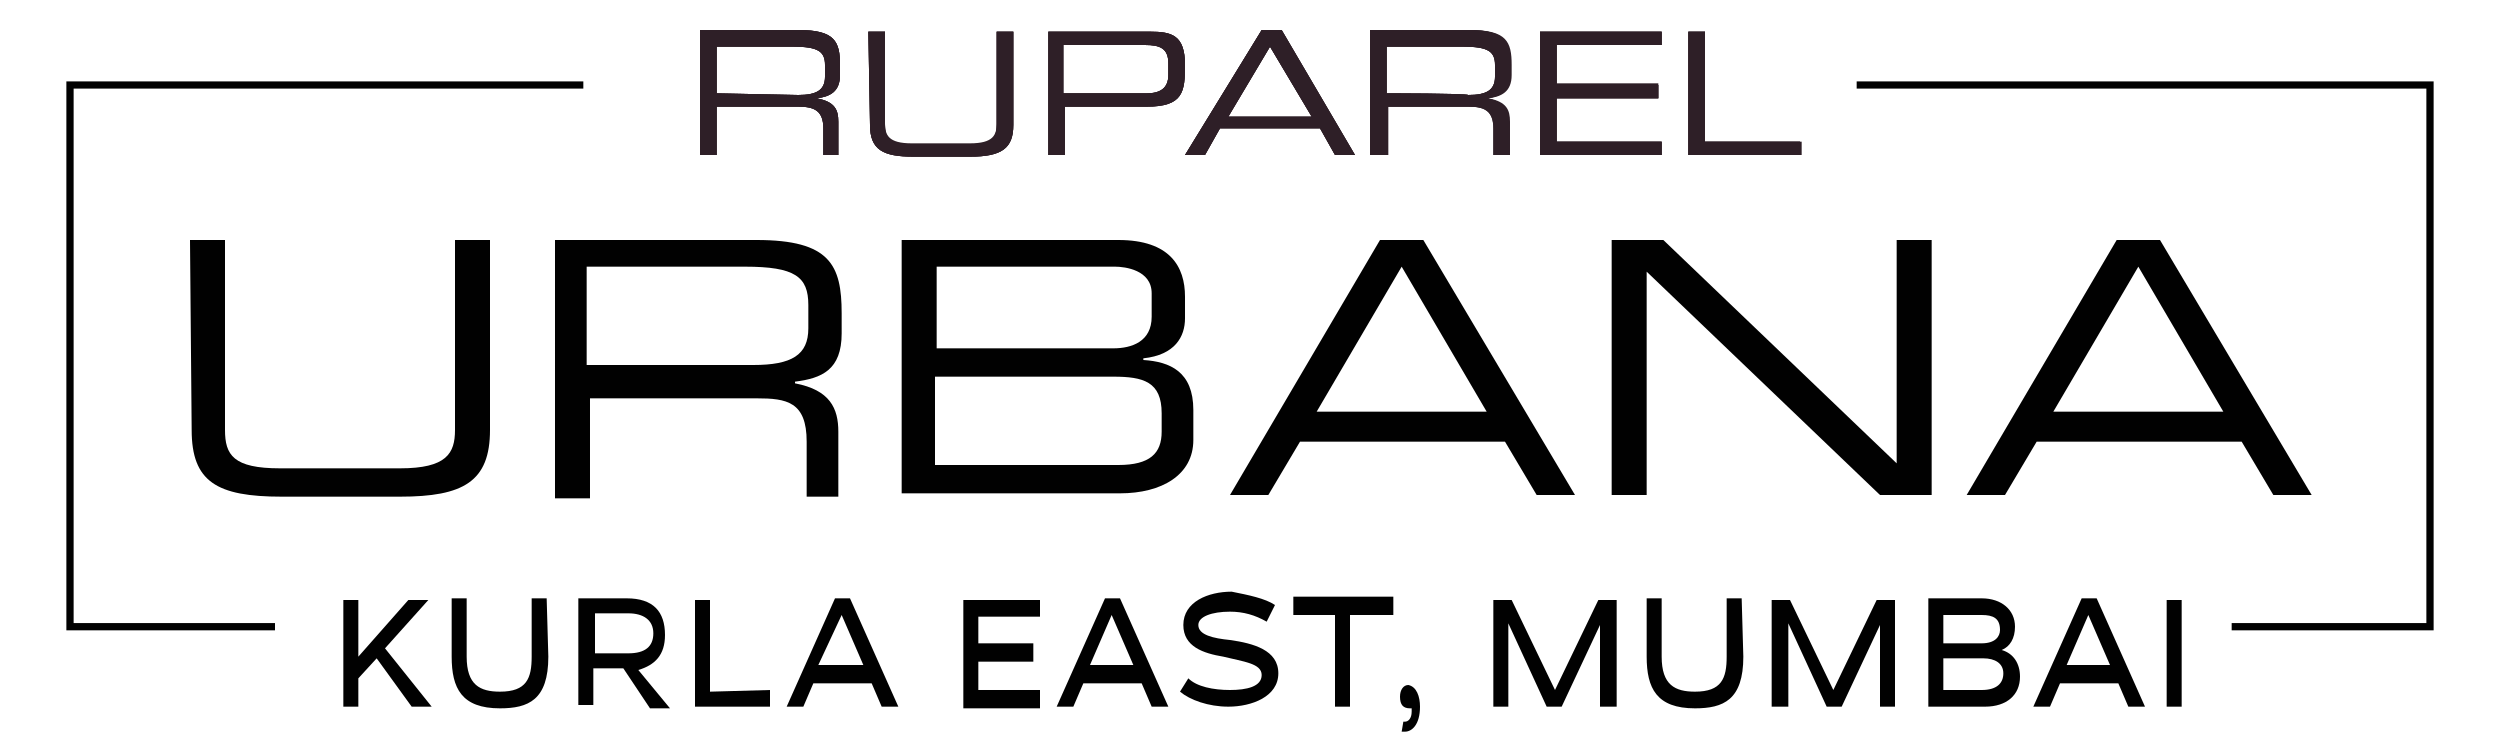 <?xml version="1.0" encoding="utf-8"?>
<!-- Generator: Adobe Illustrator 25.4.1, SVG Export Plug-In . SVG Version: 6.00 Build 0)  -->
<svg version="1.1" id="Layer_1" xmlns="http://www.w3.org/2000/svg" xmlns:xlink="http://www.w3.org/1999/xlink" x="0px" y="0px"
	 viewBox="0 0 150 45" style="enable-background:new 0 0 150 45;" xml:space="preserve">
<style type="text/css">
	.st0{fill:#2E1F27;}
	.st1{fill:#010101;}
	.st2{fill:none;stroke:#010101;stroke-width:0.436;stroke-miterlimit:10;}
</style>
<g>
	<g>
		<g>
			<path class="st0" d="M43,5.6V2.8h4.6c1.5,0,1.9,0.3,1.9,1.1v0.7c0,0.8-0.5,1.1-1.6,1.1L43,5.6L43,5.6z M42,9.3h1V6.4h4.9
				c0.9,0,1.5,0.2,1.5,1.3v1.6h0.9V7.3c0-0.7-0.2-1.2-1.3-1.4l0,0c0.8-0.1,1.4-0.4,1.4-1.4V3.9c0-1.4-0.3-2.1-2.5-2.1H42L42,9.3
				L42,9.3z"/>
			<path class="st0" d="M52.2,7.5c0,1.5,0.8,1.9,2.6,1.9h3.4c1.9,0,2.6-0.5,2.6-1.9V1.9h-1v5.5c0,0.7-0.2,1.2-1.6,1.2h-3.5
				c-1.4,0-1.6-0.5-1.6-1.2V1.9h-1L52.2,7.5L52.2,7.5z"/>
			<path class="st0" d="M70.1,4.5c0,0.8-0.5,1.1-1.3,1.1h-5V2.7h4.9c0.9,0,1.4,0.2,1.4,1.1V4.5L70.1,4.5z M62.9,9.3h1V6.4h4.9
				c2.2,0,2.3-0.9,2.3-2.5c0-1.8-0.8-2-2.1-2h-6.1L62.9,9.3L62.9,9.3z"/>
			<path class="st0" d="M78.7,7h-5l2.5-4.2L78.7,7z M71.1,9.3h1.2l0.9-1.6h6l0.9,1.6h1.2l-4.4-7.5h-1.2L71.1,9.3z"/>
			<path class="st0" d="M83.2,5.6V2.8h4.6c1.5,0,1.9,0.3,1.9,1.1v0.7c0,0.8-0.5,1.1-1.6,1.1C88,5.6,83.2,5.6,83.2,5.6z M82.3,9.3h1
				V6.4h4.9c0.9,0,1.5,0.2,1.5,1.3v1.6h0.9V7.3c0-0.7-0.2-1.2-1.3-1.4l0,0c0.8-0.1,1.4-0.4,1.4-1.4V3.9c0-1.4-0.3-2.1-2.5-2.1h-6
				v7.5L82.3,9.3L82.3,9.3z"/>
			<polygon class="st0" points="92.4,9.3 99.7,9.3 99.7,8.5 93.4,8.5 93.4,5.9 99.5,5.9 99.5,5 93.4,5 93.4,2.7 99.7,2.7 99.7,1.9 
				92.4,1.9 			"/>
			<polygon class="st0" points="101.3,9.3 108.1,9.3 108.1,8.5 102.3,8.5 102.3,1.9 101.3,1.9 			"/>
			<path class="st0" d="M43,5.6V2.8h4.6c1.5,0,1.9,0.3,1.9,1.1v0.7c0,0.8-0.5,1.1-1.6,1.1L43,5.6L43,5.6z M42,9.3h1V6.4h4.9
				c0.9,0,1.5,0.2,1.5,1.3v1.6h0.9V7.3c0-0.7-0.2-1.2-1.3-1.4l0,0c0.8-0.1,1.4-0.4,1.4-1.4V3.9c0-1.4-0.3-2.1-2.5-2.1h-5.9L42,9.3
				L42,9.3z"/>
			<path class="st0" d="M43,5.6V2.8h4.6c1.5,0,1.9,0.3,1.9,1.1v0.7c0,0.8-0.5,1.1-1.6,1.1L43,5.6L43,5.6z M42,9.3h1V6.4h4.9
				c0.9,0,1.5,0.2,1.5,1.3v1.6h0.9V7.3c0-0.7-0.2-1.2-1.3-1.4l0,0c0.8-0.1,1.4-0.4,1.4-1.4V3.9c0-1.4-0.3-2.1-2.5-2.1h-5.9L42,9.3
				L42,9.3z"/>
			<path class="st0" d="M52.2,7.5c0,1.5,0.8,1.9,2.6,1.9h3.4c1.9,0,2.6-0.5,2.6-1.9V1.9h-1v5.6c0,0.7-0.2,1.2-1.6,1.2h-3.5
				c-1.4,0-1.6-0.5-1.6-1.2V1.9h-1L52.2,7.5L52.2,7.5z"/>
			<path class="st0" d="M52.2,7.5c0,1.5,0.8,1.9,2.6,1.9h3.4c1.9,0,2.6-0.5,2.6-1.9V1.9h-1v5.6c0,0.7-0.2,1.2-1.6,1.2h-3.5
				c-1.4,0-1.6-0.5-1.6-1.2V1.9h-1L52.2,7.5L52.2,7.5z"/>
			<path class="st0" d="M70.1,4.5c0,0.8-0.5,1.1-1.3,1.1h-5V2.7h4.9c0.9,0,1.4,0.2,1.4,1.1V4.5L70.1,4.5z M62.9,9.3h1V6.4h4.9
				c2.2,0,2.3-0.9,2.3-2.5c0-1.8-0.8-2-2.1-2h-6.1L62.9,9.3L62.9,9.3z"/>
			<path class="st0" d="M70.1,4.5c0,0.8-0.5,1.1-1.3,1.1h-5V2.7h4.9c0.9,0,1.4,0.2,1.4,1.1V4.5L70.1,4.5z M62.9,9.3h1V6.4h4.9
				c2.2,0,2.3-0.9,2.3-2.5c0-1.8-0.8-2-2.1-2h-6.1L62.9,9.3L62.9,9.3z"/>
			<path class="st0" d="M78.7,7h-5l2.5-4.2L78.7,7z M71.1,9.3h1.2l0.9-1.6h6l0.9,1.6h1.2l-4.4-7.5h-1.2L71.1,9.3z"/>
			<path class="st0" d="M78.7,7h-5l2.5-4.2L78.7,7z M71.1,9.3h1.2l0.9-1.6h6l0.9,1.6h1.2l-4.4-7.5h-1.2L71.1,9.3z"/>
			<path class="st0" d="M83.2,5.6V2.8h4.6c1.5,0,1.9,0.3,1.9,1.1v0.7c0,0.8-0.5,1.1-1.6,1.1C88,5.6,83.2,5.6,83.2,5.6z M82.2,9.3h1
				V6.4h4.9c0.9,0,1.5,0.2,1.5,1.3v1.6h0.9V7.3c0-0.7-0.2-1.2-1.3-1.4l0,0c0.8-0.1,1.4-0.4,1.4-1.4V3.9c0-1.4-0.3-2.1-2.5-2.1h-5.9
				v7.5L82.2,9.3L82.2,9.3z"/>
			<path class="st0" d="M83.2,5.6V2.8h4.6c1.5,0,1.9,0.3,1.9,1.1v0.7c0,0.8-0.5,1.1-1.6,1.1C88,5.6,83.2,5.6,83.2,5.6z M82.2,9.3h1
				V6.4h4.9c0.9,0,1.5,0.2,1.5,1.3v1.6h0.9V7.3c0-0.7-0.2-1.2-1.3-1.4l0,0c0.8-0.1,1.4-0.4,1.4-1.4V3.9c0-1.4-0.3-2.1-2.5-2.1h-5.9
				v7.5L82.2,9.3L82.2,9.3z"/>
			<polygon class="st0" points="92.4,9.3 99.7,9.3 99.7,8.5 93.4,8.5 93.4,5.9 99.5,5.9 99.5,5.1 93.4,5.1 93.4,2.7 99.7,2.7 
				99.7,1.9 92.4,1.9 			"/>
			<polygon class="st0" points="92.4,9.3 99.7,9.3 99.7,8.5 93.4,8.5 93.4,5.9 99.5,5.9 99.5,5.1 93.4,5.1 93.4,2.7 99.7,2.7 
				99.7,1.9 92.4,1.9 			"/>
			<polygon class="st0" points="101.3,9.3 108,9.3 108,8.5 102.3,8.5 102.3,1.9 101.3,1.9 			"/>
			<polygon class="st0" points="101.3,9.3 108,9.3 108,8.5 102.3,8.5 102.3,1.9 101.3,1.9 			"/>
		</g>
	</g>
	<g>
		<path class="st1" d="M11.4,14.4h2.1v11.4c0,1.5,0.5,2.3,3.3,2.3h7.2c2.8,0,3.3-0.9,3.3-2.3V14.4h2.1v11.4c0,3.1-1.6,4-5.4,4h-7.1
			c-3.9,0-5.4-0.9-5.4-4L11.4,14.4L11.4,14.4z"/>
		<path class="st1" d="M33.2,14.4h12.2c4.4,0,5.1,1.5,5.1,4.4V20c0,2.2-1.2,2.7-2.8,2.9v0.1c2.1,0.4,2.6,1.5,2.6,2.9v3.9h-1.9v-3.3
			c0-2.4-1.2-2.6-3-2.6h-10v6h-2.1V14.4z M45.2,21.9c2.3,0,3.3-0.6,3.3-2.2v-1.4c0-1.7-0.8-2.3-3.8-2.3h-9.5v5.9
			C35.2,21.9,45.2,21.9,45.2,21.9z"/>
		<path class="st1" d="M54.1,14.4h13c3.1,0,4,1.6,4,3.4v1.3c0,1.1-0.6,2.2-2.5,2.4v0.1c1.6,0.1,3,0.7,3,3v1.8c0,2.1-1.9,3.2-4.4,3.2
			H54.1L54.1,14.4L54.1,14.4z M69.1,17.6c0-1.4-1.6-1.6-2.2-1.6H56.2v4.9h10.6c1.1,0,2.3-0.4,2.3-1.9V17.6L69.1,17.6z M69.7,24.8
			c0-1.9-1.1-2.2-2.9-2.2H56.1v5.3h11c1.9,0,2.6-0.7,2.6-2V24.8L69.7,24.8z"/>
		<path class="st1" d="M82.8,14.4h2.6l9.1,15.3h-2.3l-1.9-3.2H78l-1.9,3.2h-2.3L82.8,14.4z M84.1,16L79,24.7h10.2L84.1,16z"/>
		<path class="st1" d="M96.7,14.4h3.1l14,13.4V14.4h2.1v15.3h-3.1l-14-13.4v13.4h-2.1V14.4L96.7,14.4z"/>
		<path class="st1" d="M127,14.4h2.6l9.1,15.3h-2.3l-1.9-3.2h-12.3l-1.9,3.2h-2.3L127,14.4z M128.3,16l-5.1,8.7h10.2L128.3,16z"/>
	</g>
	<g>
		<path class="st1" d="M22.6,39.5l-1.1,1.2v1.7h-0.9v-6.4h0.9v3.4l3-3.4h1.2l-2.6,2.9l2.8,3.5h-1.2L22.6,39.5z"/>
		<path class="st1" d="M32.9,39.4c0,2.6-1.2,3.1-2.9,3.1c-2.3,0-2.9-1.2-2.9-3.1v-3.5H28v3.5c0,1.7,0.8,2.1,2,2.1
			c1.6,0,1.9-0.8,1.9-2.1v-3.5h0.9L32.9,39.4L32.9,39.4z"/>
		<path class="st1" d="M37.4,40.1h-1.8v2.2h-0.9v-6.4h2.9c1.6,0,2.3,0.8,2.3,2.2c0,1.2-0.6,1.8-1.6,2.1l1.9,2.3h-1.2L37.4,40.1z
			 M35.7,39.2h2c1,0,1.5-0.4,1.5-1.2s-0.6-1.2-1.5-1.2h-2V39.2z"/>
		<path class="st1" d="M46.2,41.4v1h-4.5v-6.4h0.9v5.5L46.2,41.4L46.2,41.4z"/>
		<path class="st1" d="M52.3,41h-3.5l-0.6,1.4h-1l2.9-6.5H51l2.9,6.5h-1L52.3,41z M51.8,39.9l-1.3-3l-1.4,3H51.8z"/>
		<path class="st1" d="M58.7,36.9v1.7h3.3v1.1h-3.3v1.7h3.7v1.1h-4.6V36h4.6V37h-3.7V36.9z"/>
		<path class="st1" d="M68.5,41h-3.5l-0.6,1.4h-1l2.9-6.5h0.9l2.9,6.5h-1L68.5,41z M68,39.9l-1.3-3l-1.3,3H68z"/>
		<path class="st1" d="M76.5,36.3l-0.5,1c-0.7-0.4-1.4-0.6-2.2-0.6c-1.1,0-1.9,0.3-1.9,0.8c0,0.6,0.9,0.8,1.9,0.9
			c1.4,0.2,2.9,0.6,2.9,2c0,1.4-1.6,2-3,2c-1.2,0-2.3-0.4-2.9-0.9l0.5-0.8c0.5,0.5,1.5,0.7,2.5,0.7c1,0,1.9-0.2,1.9-0.9
			s-1.1-0.8-2.3-1.1c-1.2-0.2-2.4-0.6-2.4-1.9c0-1.4,1.5-2,2.9-2C74.9,35.7,75.9,35.9,76.5,36.3z"/>
		<path class="st1" d="M83.6,36.9H81v5.5h-0.9v-5.5h-2.5v-1.1h6V36.9z"/>
		<path class="st1" d="M85.2,42.4c0,1.1-0.5,1.5-0.9,1.5h-0.2l0.1-0.6h0.1c0.2,0,0.4-0.2,0.4-0.6v-0.2h-0.1c-0.4,0-0.6-0.2-0.6-0.7
			c0-0.4,0.2-0.7,0.5-0.7C85,41.2,85.2,41.8,85.2,42.4z"/>
		<path class="st1" d="M97,35.9v6.5H96v-4.9l-2.3,4.9h-0.9l-2.3-5v5h-0.9v-6.4h1.1l2.6,5.4l2.6-5.4H97z"/>
		<path class="st1" d="M104.6,39.4c0,2.6-1.2,3.1-2.9,3.1c-2.3,0-2.9-1.2-2.9-3.1v-3.5h0.9v3.5c0,1.7,0.8,2.1,2,2.1
			c1.6,0,1.9-0.8,1.9-2.1v-3.5h0.9L104.6,39.4L104.6,39.4z"/>
		<path class="st1" d="M113.7,35.9v6.5h-0.9v-4.9l-2.3,4.9h-0.9l-2.3-5v5h-1v-6.4h1.1l2.6,5.4l2.6-5.4H113.7z"/>
		<path class="st1" d="M121.2,40.6c0,1.1-0.8,1.8-2.1,1.8h-3.4v-6.5h3.2c1.2,0,2,0.7,2,1.7c0,0.7-0.3,1.2-0.8,1.4
			C120.8,39.2,121.2,39.8,121.2,40.6z M118.9,36.9h-2.3v1.7h2.3c0.8,0,1.1-0.4,1.1-0.8C120,37.1,119.6,36.9,118.9,36.9z M120.2,40.4
			c0-0.6-0.5-0.9-1.2-0.9h-2.4v1.9h2.3C119.8,41.4,120.2,41,120.2,40.4z"/>
		<path class="st1" d="M127.1,41h-3.5l-0.6,1.4h-1l2.9-6.5h0.9l2.9,6.5h-1L127.1,41z M126.6,39.9l-1.3-3l-1.3,3H126.6z"/>
		<path class="st1" d="M130.9,42.4H130v-6.4h0.9V42.4z"/>
	</g>
	<path class="st2" d="M16.5,37.6c-7.2,0-5.1,0-12.3,0c0-10.8,0-21.6,0-32.5c11.8,0,19.1,0,30.8,0"/>
	<path class="st2" d="M111.4,5.1c11.5,0,23,0,34.4,0c0,10.8,0,21.6,0,32.5c-6.8,0-5.1,0-11.9,0"/>
</g>
</svg>
